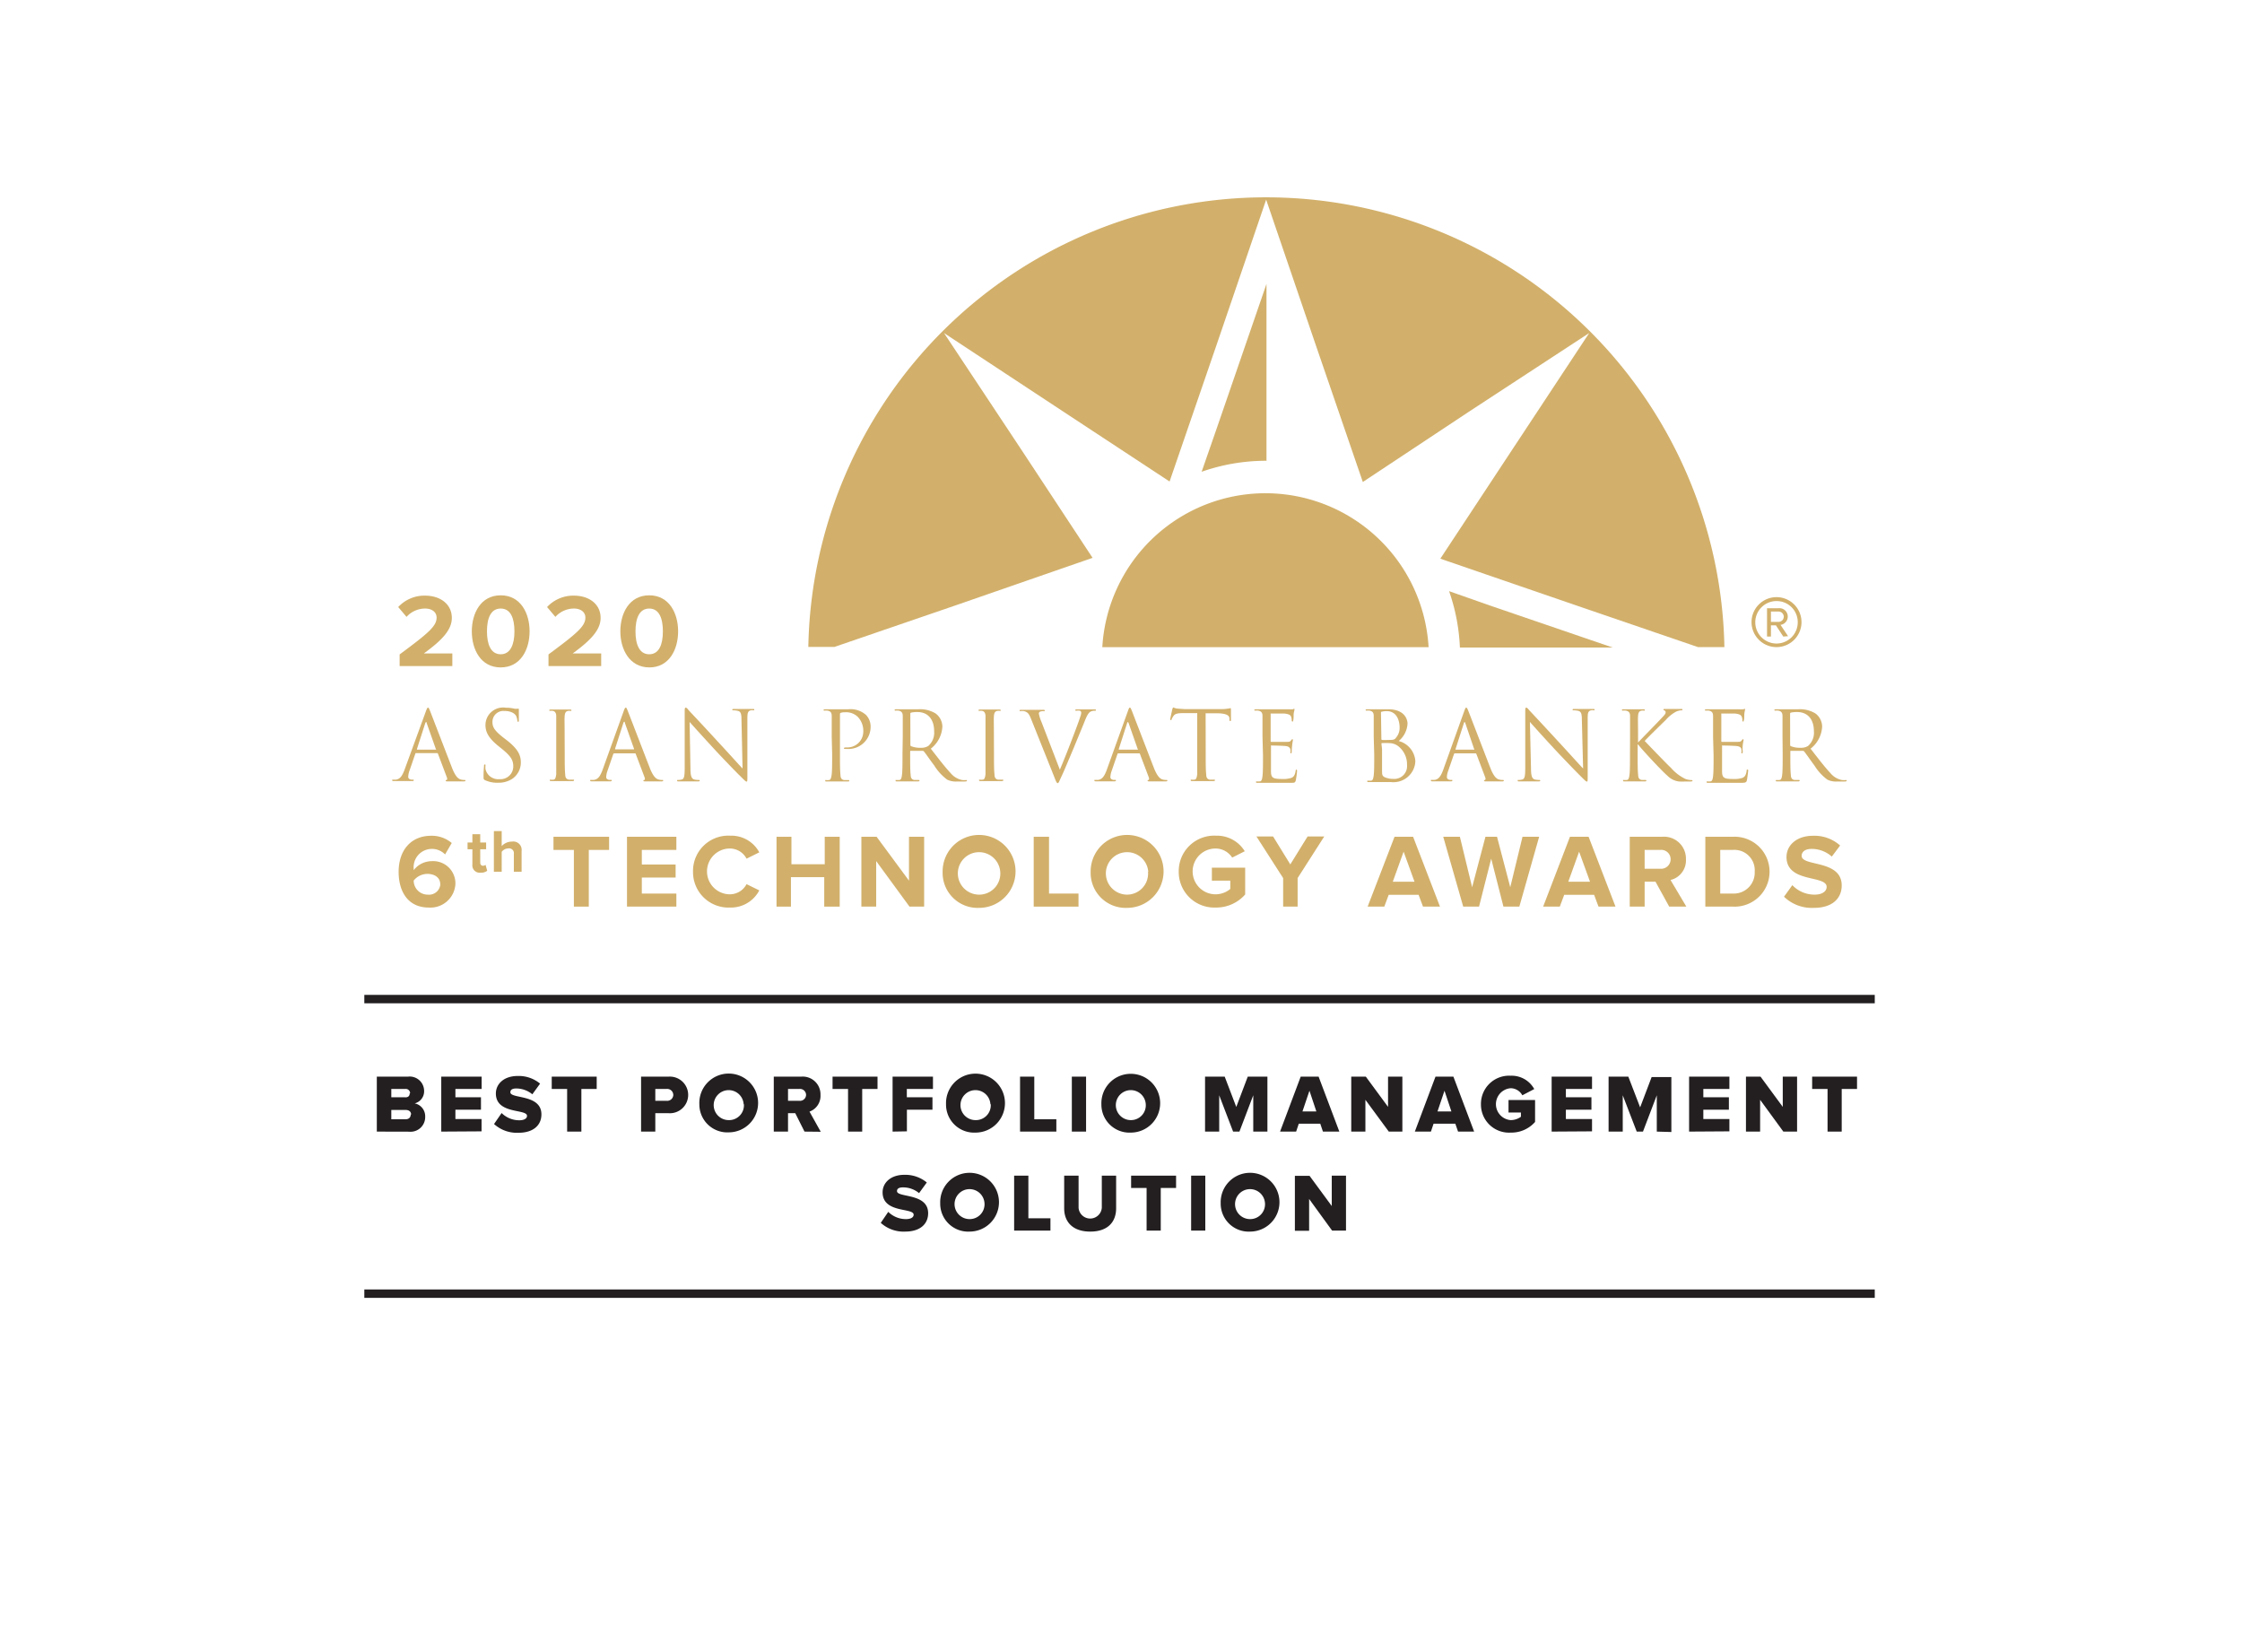 <svg xmlns="http://www.w3.org/2000/svg" viewBox="0 0 269.29 198.42"><defs><style>.cls-1{fill:#d2b06b;}.cls-2{fill:#231f20;}</style></defs><g id="_2020_logo" data-name="2020 logo"><path class="cls-1" d="M48,80V78.6c3.43-2.54,4.44-3.39,4.44-4.42,0-.74-.67-1.09-1.36-1.09a3,3,0,0,0-2.25,1l-1-1.18a4.28,4.28,0,0,1,3.23-1.37c1.8,0,3.21,1,3.21,2.68,0,1.43-1.18,2.68-3.36,4.26h3.42V80Z"></path><path class="cls-1" d="M56.67,75.83c0-2.17,1.07-4.33,3.47-4.33s3.47,2.16,3.47,4.33-1.07,4.33-3.47,4.33S56.67,78,56.67,75.83Zm5.12,0c0-1.55-.44-2.74-1.65-2.74s-1.65,1.19-1.65,2.74.46,2.75,1.65,2.75S61.79,77.37,61.79,75.83Z"></path><path class="cls-1" d="M65.88,80V78.6c3.43-2.54,4.43-3.39,4.43-4.42,0-.74-.66-1.09-1.35-1.09a3,3,0,0,0-2.25,1l-1-1.18a4.28,4.28,0,0,1,3.23-1.37c1.8,0,3.2,1,3.2,2.68,0,1.43-1.18,2.68-3.35,4.26h3.42V80Z"></path><path class="cls-1" d="M74.51,75.83c0-2.17,1.07-4.33,3.47-4.33s3.47,2.16,3.47,4.33S80.38,80.16,78,80.16,74.51,78,74.51,75.83Zm5.11,0c0-1.55-.44-2.74-1.64-2.74s-1.65,1.19-1.65,2.74.45,2.75,1.65,2.75S79.62,77.37,79.62,75.83Z"></path><path class="cls-1" d="M51.15,85.44c.14-.38.19-.45.26-.45s.11.06.25.41,2,5.19,2.68,6.94c.41,1,.75,1.21,1,1.28a1.66,1.66,0,0,0,.46.06c.07,0,.11,0,.11.07s-.1.1-.23.1-1,0-1.8,0c-.22,0-.35,0-.35-.08s0-.07.08-.08.14-.12.07-.31L52.6,90.52a.1.1,0,0,0-.1-.07H50c-.06,0-.09,0-.12.09l-.69,2a2.52,2.52,0,0,0-.16.77c0,.23.24.33.44.33h.11c.08,0,.12,0,.12.07s-.07.1-.17.1c-.28,0-.77,0-.9,0s-.76,0-1.3,0c-.15,0-.22,0-.22-.1s0-.07.1-.07l.34,0c.53-.07.76-.5,1-1.08Zm1.2,4.6c.06,0,.06,0,0-.08l-1.1-3.11c0-.17-.11-.17-.17,0l-1,3.11c0,.06,0,.08,0,.08Z"></path><path class="cls-1" d="M58.25,93.7c-.16-.08-.17-.13-.17-.44A11.81,11.81,0,0,1,58.14,92c0-.13,0-.18.09-.18s.08,0,.08.12a2.33,2.33,0,0,0,0,.43A1.57,1.57,0,0,0,60,93.58a1.53,1.53,0,0,0,1.65-1.53c0-.79-.33-1.25-1.32-2.07l-.52-.42c-1.22-1-1.5-1.72-1.5-2.5A2.11,2.11,0,0,1,60.74,85a4.3,4.3,0,0,1,1.06.12,2.24,2.24,0,0,0,.41,0c.09,0,.11,0,.11.08s0,.44,0,1.22c0,.19,0,.27-.08.27s-.08-.06-.1-.15A2,2,0,0,0,62,86c-.06-.12-.38-.61-1.43-.61a1.31,1.31,0,0,0-1.42,1.34c0,.65.3,1.07,1.4,1.93l.33.25c1.35,1.07,1.68,1.78,1.68,2.7a2.38,2.38,0,0,1-1,1.91,3,3,0,0,1-1.74.49A3.48,3.48,0,0,1,58.25,93.7Z"></path><path class="cls-1" d="M67.83,90.51c0,1.1,0,2,.06,2.5,0,.33.1.58.45.63l.51,0c.07,0,.1,0,.1.07s-.06.1-.19.1c-.63,0-1.35,0-1.41,0s-.78,0-1.13,0c-.13,0-.18,0-.18-.1s0-.07.09-.07a2,2,0,0,0,.34,0c.23,0,.29-.3.34-.63,0-.49,0-1.4,0-2.5v-2c0-1.8,0-2.12,0-2.49s-.14-.58-.39-.64a1.33,1.33,0,0,0-.36,0s-.09,0-.09-.07.06-.09.19-.09c.38,0,1.1,0,1.16,0s.78,0,1.12,0c.13,0,.19,0,.19.09s0,.07-.09.07a1.3,1.3,0,0,0-.29,0c-.31.05-.4.25-.43.65s0,.69,0,2.49Z"></path><path class="cls-1" d="M74.9,85.44c.14-.38.19-.45.26-.45s.11.06.25.41,2,5.19,2.68,6.94c.41,1,.75,1.21,1,1.28a1.66,1.66,0,0,0,.46.06c.07,0,.11,0,.11.07s-.1.1-.23.1-1,0-1.8,0c-.22,0-.35,0-.35-.08s0-.07.08-.08.14-.12.07-.31l-1.07-2.83a.1.1,0,0,0-.1-.07H73.78a.13.13,0,0,0-.12.09l-.69,2a2.52,2.52,0,0,0-.16.77c0,.23.24.33.44.33h.11c.08,0,.12,0,.12.07s-.07.1-.17.1c-.28,0-.78,0-.9,0s-.76,0-1.3,0c-.15,0-.22,0-.22-.1s0-.07.1-.07l.34,0c.53-.07.76-.5,1-1.08ZM76.1,90c.06,0,.06,0,.05-.08l-1.1-3.11c0-.17-.11-.17-.17,0l-1,3.11c0,.06,0,.08,0,.08Z"></path><path class="cls-1" d="M82.93,92.28c0,.94.14,1.24.45,1.34a2.89,2.89,0,0,0,.58.06.08.08,0,0,1,.09.07c0,.07-.07.1-.21.1-.66,0-1.12,0-1.22,0s-.59,0-1.1,0c-.12,0-.19,0-.19-.1s0-.07.1-.07a1.92,1.92,0,0,0,.47-.06c.28-.08.34-.42.34-1.46V85.57c0-.45,0-.58.13-.58s.29.25.4.37,1.89,2,3.66,3.94c1.14,1.22,2.39,2.63,2.76,3l-.13-5.84c0-.75-.09-1-.45-1.09a2.73,2.73,0,0,0-.56-.06c-.08,0-.09,0-.09-.08s.09-.08.23-.08c.52,0,1.07,0,1.2,0s.5,0,1,0c.13,0,.21,0,.21.08s0,.08-.13.08a.88.88,0,0,0-.27,0c-.38.08-.43.33-.43,1l0,6.74c0,.76,0,.82-.1.82s-.23-.13-.84-.74c-.13-.11-1.79-1.81-3-3.12s-2.63-2.88-3-3.3Z"></path><path class="cls-1" d="M99.9,88.49c0-1.8,0-2.12,0-2.49s-.11-.57-.49-.65a1.67,1.67,0,0,0-.39,0s-.1,0-.1-.07.06-.09.19-.09c.52,0,1.21,0,1.3,0,.25,0,.92,0,1.45,0a2.8,2.8,0,0,1,2.14.66,2,2,0,0,1,.57,1.37,2.66,2.66,0,0,1-2.83,2.73h-.24c-.06,0-.13,0-.13-.08s.07-.1.32-.1a1.91,1.91,0,0,0,2-1.88,2.43,2.43,0,0,0-.64-1.77,2,2,0,0,0-1.57-.57,1.33,1.33,0,0,0-.5.07c-.07,0-.09.1-.09.21v4.73c0,1.1,0,2,.06,2.5,0,.33.1.58.44.63l.52,0c.07,0,.09,0,.09.07s0,.1-.18.1c-.63,0-1.36,0-1.41,0s-.76,0-1.11,0c-.13,0-.18,0-.18-.1s0-.07.09-.07a2,2,0,0,0,.34,0c.23,0,.29-.3.34-.63.06-.49.06-1.4.06-2.5Z"></path><path class="cls-1" d="M108.43,88.49c0-1.8,0-2.12,0-2.49s-.12-.57-.5-.65a1.67,1.67,0,0,0-.39,0s-.09,0-.09-.07.06-.09.18-.09c.52,0,1.24,0,1.3,0s1,0,1.36,0a3.52,3.52,0,0,1,2.1.51,2,2,0,0,1,.8,1.56,3.58,3.58,0,0,1-1.39,2.66c.94,1.21,1.72,2.23,2.39,2.94a2.37,2.37,0,0,0,1.4.83,3.19,3.19,0,0,0,.45,0c.06,0,.1,0,.1.07s-.07.1-.27.1H115a2.36,2.36,0,0,1-1.23-.22,6.1,6.1,0,0,1-1.55-1.69c-.49-.64-1-1.41-1.26-1.71a.19.19,0,0,0-.15-.06l-1.41,0c-.06,0-.08,0-.08.09v.28c0,1.1,0,2,.06,2.5,0,.33.1.58.45.63l.51,0c.07,0,.1,0,.1.07s-.06.1-.19.1c-.63,0-1.36,0-1.41,0s-.74,0-1.08,0c-.13,0-.19,0-.19-.1s0-.07.09-.07a2.09,2.09,0,0,0,.35,0c.23,0,.29-.3.33-.63.06-.49.06-1.4.06-2.5Zm.92,1a.14.14,0,0,0,.08.13,3,3,0,0,0,1.21.19,1.52,1.52,0,0,0,.86-.22,2.11,2.11,0,0,0,.7-1.77c0-1.44-.76-2.3-2-2.3a3.2,3.2,0,0,0-.77.07.13.13,0,0,0-.09.14Z"></path><path class="cls-1" d="M119.39,90.51c0,1.1,0,2,.06,2.5,0,.33.1.58.45.63l.51,0c.07,0,.1,0,.1.07s-.06.1-.19.1c-.63,0-1.36,0-1.41,0s-.79,0-1.13,0c-.13,0-.18,0-.18-.1s0-.07.09-.07a2,2,0,0,0,.34,0c.23,0,.29-.3.34-.63,0-.49,0-1.4,0-2.5v-2c0-1.8,0-2.12,0-2.49s-.14-.58-.39-.64a1.33,1.33,0,0,0-.36,0s-.09,0-.09-.07.06-.09.19-.09c.37,0,1.1,0,1.16,0s.78,0,1.12,0c.13,0,.19,0,.19.09s0,.07-.09.07a1.3,1.3,0,0,0-.29,0c-.31.05-.4.25-.43.65s0,.69,0,2.49Z"></path><path class="cls-1" d="M127.3,92.44c.67-1.54,2.21-5.55,2.46-6.38a1.56,1.56,0,0,0,.11-.44.29.29,0,0,0-.15-.26,1.35,1.35,0,0,0-.44,0c-.07,0-.13,0-.13-.07s.07-.09.26-.09c.46,0,1,0,1.12,0s.57,0,.9,0c.13,0,.2,0,.2.08s0,.08-.14.08a1,1,0,0,0-.55.14c-.15.1-.33.3-.64,1.08-.12.32-.7,1.7-1.28,3.12-.71,1.68-1.22,2.92-1.49,3.48s-.37.88-.48.88-.2-.16-.41-.72l-2.82-7.05c-.26-.64-.43-.77-.83-.88a1.66,1.66,0,0,0-.44,0c-.07,0-.09,0-.09-.08s.12-.08.3-.08c.55,0,1.21,0,1.35,0s.63,0,1.06,0c.21,0,.32,0,.32.08s0,.08-.12.08a1.27,1.27,0,0,0-.44.06.24.24,0,0,0-.15.23,4.38,4.38,0,0,0,.31,1Z"></path><path class="cls-1" d="M135.46,85.44c.13-.38.18-.45.25-.45s.11.06.25.41,2,5.19,2.68,6.94c.42,1,.75,1.21,1,1.28a1.7,1.7,0,0,0,.46.06c.07,0,.12,0,.12.07s-.11.1-.23.1-1,0-1.81,0c-.22,0-.34,0-.34-.08s0-.07.08-.08.13-.12.07-.31l-1.07-2.83s0-.07-.11-.07h-2.47c-.06,0-.09,0-.12.09l-.69,2a2.52,2.52,0,0,0-.16.77c0,.23.24.33.44.33h.12c.08,0,.11,0,.11.07s-.07.1-.17.1c-.28,0-.77,0-.9,0s-.76,0-1.3,0c-.15,0-.22,0-.22-.1s.05-.07.11-.07l.33,0c.53-.07.76-.5,1-1.08Zm1.19,4.6c.06,0,.06,0,0-.08l-1.09-3.11q-.09-.25-.18,0l-1,3.11c0,.06,0,.08,0,.08Z"></path><path class="cls-1" d="M144.82,90.51c0,1.1,0,2,.06,2.5,0,.33.1.58.44.63l.52,0c.07,0,.09,0,.09.07s-.05.1-.18.1c-.63,0-1.36,0-1.41,0s-.79,0-1.13,0c-.13,0-.19,0-.19-.1s0-.07.1-.07a2,2,0,0,0,.34,0c.23,0,.29-.3.34-.63,0-.49,0-1.4,0-2.5V85.65l-1.7,0c-.71,0-1,.09-1.17.37a2.15,2.15,0,0,0-.2.35c0,.1-.07.12-.11.12s-.06,0-.06-.11.23-1.1.25-1.19.07-.22.12-.22a1.89,1.89,0,0,0,.5.14l.91.06h4.31a5,5,0,0,0,.82-.06c.17,0,.28-.06.32-.06s.06.07.06.14c0,.34,0,1.14,0,1.26s0,.15-.08.15-.08,0-.1-.19V86.3c0-.34-.31-.61-1.41-.63l-1.45,0Z"></path><path class="cls-1" d="M151.64,88.49c0-1.8,0-2.12,0-2.49s-.12-.57-.5-.65a1.67,1.67,0,0,0-.39,0s-.09,0-.09-.07.06-.09.18-.09h.83l.47,0c.08,0,2.37,0,2.64,0a3.54,3.54,0,0,0,.49,0c.06,0,.1-.06.16-.06s.05,0,.05.1-.06.22-.1.54c0,.12,0,.62-.05.76s0,.13-.08.13-.1-.06-.1-.15a1.35,1.35,0,0,0-.06-.41c-.08-.19-.2-.33-.82-.4-.2,0-1.45,0-1.58,0s-.07,0-.07.11v3.18c0,.08,0,.11.07.11s1.57,0,1.83,0,.44,0,.54-.16.13-.15.18-.15.05,0,.05.09-.05.27-.09.65-.05.65-.05.73,0,.22-.08.22a.09.09,0,0,1-.08-.1,1.33,1.33,0,0,0,0-.38c-.05-.16-.15-.36-.6-.4s-1.45-.06-1.64-.06-.09,0-.09.08v1c0,.39,0,1.73,0,2,0,.79.21.94,1.34.94a3.19,3.19,0,0,0,1.1-.13c.3-.12.44-.35.52-.82,0-.13.05-.18.1-.18s.07.1.07.18a10.51,10.51,0,0,1-.15,1.11c-.08.3-.17.3-.62.3-.86,0-1.49,0-1.94,0s-.73,0-.9,0h-.46c-.23,0-.49,0-.67,0s-.18,0-.18-.1,0-.07.09-.07a2.09,2.09,0,0,0,.35,0c.23,0,.29-.3.33-.63.06-.49.06-1.4.06-2.5Z"></path><path class="cls-1" d="M165,88.49c0-1.8,0-2.12,0-2.49s-.11-.57-.49-.65a1.67,1.67,0,0,0-.39,0s-.09,0-.09-.07.05-.09.18-.09c.52,0,1.24,0,1.3,0,.28,0,.72,0,1.25,0,1.89,0,2.3,1.15,2.3,1.73A2.92,2.92,0,0,1,168,89a2.68,2.68,0,0,1,2,2.42,2.63,2.63,0,0,1-2.93,2.51l-.83,0c-.33,0-.65,0-.7,0h-.46c-.23,0-.49,0-.67,0s-.18,0-.18-.1,0-.07.09-.07a2.21,2.21,0,0,0,.35,0c.23,0,.28-.3.33-.63.06-.49.06-1.4.06-2.5Zm.92.25a.11.11,0,0,0,.08.13,4.59,4.59,0,0,0,.7,0c.64,0,.8,0,1-.3a1.77,1.77,0,0,0,.41-1.16c0-1-.43-2-1.55-2a2.3,2.3,0,0,0-.55.06c-.11,0-.14.06-.14.13ZM166,90c0,.88,0,2.31,0,2.48,0,.57,0,.73.39.9a2.67,2.67,0,0,0,1,.17A1.53,1.53,0,0,0,169,91.88a2.76,2.76,0,0,0-1.11-2.3,1.8,1.8,0,0,0-1-.33,8.63,8.63,0,0,0-.89,0c-.05,0-.07,0-.07.08Z"></path><path class="cls-1" d="M175.86,85.44c.14-.38.18-.45.25-.45s.12.06.26.41,2,5.19,2.68,6.94c.41,1,.74,1.21,1,1.28a1.77,1.77,0,0,0,.47.06c.06,0,.11,0,.11.07s-.1.1-.23.1-1,0-1.81,0c-.21,0-.34,0-.34-.08s0-.07.08-.08.14-.12.07-.31l-1.07-2.83a.11.11,0,0,0-.1-.07h-2.48a.13.13,0,0,0-.11.09l-.69,2a2.25,2.25,0,0,0-.16.77c0,.23.24.33.43.33h.12c.08,0,.11,0,.11.07s-.07.1-.17.1c-.27,0-.77,0-.9,0s-.75,0-1.3,0c-.15,0-.21,0-.21-.1s0-.07.1-.07l.33,0c.53-.07.76-.5,1-1.08Zm1.2,4.6c.05,0,.05,0,0-.08L176,86.85c-.06-.17-.12-.17-.17,0l-1,3.11c0,.06,0,.08,0,.08Z"></path><path class="cls-1" d="M183.89,92.28c0,.94.14,1.24.45,1.34a2.81,2.81,0,0,0,.57.06c.06,0,.09,0,.09.07s-.07.1-.2.1c-.66,0-1.12,0-1.22,0s-.59,0-1.11,0c-.11,0-.18,0-.18-.1s0-.07.09-.07a1.87,1.87,0,0,0,.47-.06c.29-.08.35-.42.35-1.46V85.57c0-.45,0-.58.13-.58s.28.25.4.37,1.88,2,3.66,3.94c1.13,1.22,2.39,2.63,2.76,3L190,86.46c0-.75-.09-1-.45-1.09a2.79,2.79,0,0,0-.56-.06c-.08,0-.1,0-.1-.08s.1-.08.23-.08c.52,0,1.07,0,1.2,0s.51,0,1,0c.13,0,.21,0,.21.08s0,.08-.13.08a.9.9,0,0,0-.28,0c-.38.08-.42.33-.42,1l0,6.74c0,.76,0,.82-.1.82s-.23-.13-.84-.74c-.12-.11-1.78-1.81-3-3.12s-2.63-2.88-3-3.3Z"></path><path class="cls-1" d="M195.79,88.49c0-1.8,0-2.12,0-2.49s-.12-.57-.5-.65a1.61,1.61,0,0,0-.39,0s-.09,0-.09-.07.06-.09.18-.09c.52,0,1.2,0,1.27,0s.77,0,1.11,0c.13,0,.19,0,.19.09s0,.07-.09.07a1.3,1.3,0,0,0-.29,0c-.31.05-.4.25-.43.65s0,.69,0,2.49v.69h0c.19-.22,2.27-2.34,2.69-2.79s.62-.63.62-.82a.24.24,0,0,0-.15-.25c-.06,0-.1,0-.1-.09s.05-.08.13-.08c.23,0,.59,0,.87,0,.05,0,.81,0,1.1,0,.13,0,.17,0,.17.08s0,.08-.11.08a1.81,1.81,0,0,0-.65.16,4.46,4.46,0,0,0-1.24,1c-.29.28-2.29,2.23-2.53,2.52.3.33,2.69,2.81,3.16,3.24a5.37,5.37,0,0,0,1.72,1.32,2.2,2.2,0,0,0,.71.14c.08,0,.15,0,.15.07s-.06.1-.25.1h-.59a6.36,6.36,0,0,1-.79,0,2.32,2.32,0,0,1-1.39-.7c-.52-.42-3-3.06-3.51-3.74h-.06v1.13c0,1.1,0,2,.06,2.5,0,.33.1.58.45.63l.45,0a.08.08,0,0,1,.09.07c0,.06-.06.1-.19.1-.56,0-1.23,0-1.32,0s-.76,0-1.1,0c-.13,0-.19,0-.19-.1s0-.07.1-.07a2,2,0,0,0,.34,0c.23,0,.29-.3.33-.63.06-.49.06-1.4.06-2.5Z"></path><path class="cls-1" d="M205.76,88.49c0-1.8,0-2.12,0-2.49s-.12-.57-.5-.65a1.61,1.61,0,0,0-.39,0s-.09,0-.09-.07.06-.09.19-.09h.82l.48,0c.08,0,2.36,0,2.63,0a3.37,3.37,0,0,0,.49,0c.06,0,.11-.06.16-.06s.05,0,.05.1-.06.22-.09.54c0,.12,0,.62-.06.76s0,.13-.08.13-.09-.06-.09-.15a1.13,1.13,0,0,0-.07-.41c-.08-.19-.2-.33-.82-.4-.19,0-1.45,0-1.57,0s-.07,0-.07.11v3.18c0,.08,0,.11.07.11s1.56,0,1.83,0,.43,0,.54-.16.12-.15.17-.15.06,0,.06.09-.06.27-.1.65,0,.65,0,.73,0,.22-.08.22-.08,0-.08-.1a1.08,1.08,0,0,0,0-.38c0-.16-.15-.36-.6-.4s-1.45-.06-1.64-.06-.08,0-.08.08v1c0,.39,0,1.73,0,2,0,.79.21.94,1.33.94a3.25,3.25,0,0,0,1.11-.13c.3-.12.43-.35.51-.82,0-.13,0-.18.11-.18s.07.1.07.18-.1.87-.15,1.11-.18.3-.62.3c-.87,0-1.5,0-2,0l-.89,0h-.46c-.23,0-.5,0-.67,0s-.19,0-.19-.1,0-.07.1-.07a2,2,0,0,0,.34,0c.23,0,.29-.3.33-.63.06-.49.06-1.4.06-2.5Z"></path><path class="cls-1" d="M214.1,88.49c0-1.8,0-2.12,0-2.49s-.12-.57-.5-.65a1.61,1.61,0,0,0-.39,0s-.09,0-.09-.07.06-.09.18-.09c.52,0,1.25,0,1.3,0s1,0,1.36,0a3.53,3.53,0,0,1,2.11.51,2,2,0,0,1,.79,1.56,3.58,3.58,0,0,1-1.39,2.66c.94,1.21,1.72,2.23,2.39,2.94a2.4,2.4,0,0,0,1.4.83,3.19,3.19,0,0,0,.45,0c.06,0,.1,0,.1.07s-.06.1-.27.1h-.82a2.36,2.36,0,0,1-1.23-.22,6.1,6.1,0,0,1-1.55-1.69c-.48-.64-1-1.41-1.25-1.71a.22.22,0,0,0-.15-.06l-1.42,0c-.06,0-.08,0-.08.09v.28c0,1.1,0,2,.06,2.5,0,.33.1.58.45.63l.51,0c.07,0,.1,0,.1.07s-.06.1-.19.1c-.63,0-1.36,0-1.41,0s-.74,0-1.08,0c-.13,0-.19,0-.19-.1a.08.08,0,0,1,.09-.07,2,2,0,0,0,.35,0c.23,0,.29-.3.33-.63.06-.49.06-1.4.06-2.5Zm.92,1a.14.14,0,0,0,.08.13,3,3,0,0,0,1.21.19,1.52,1.52,0,0,0,.86-.22,2.11,2.11,0,0,0,.7-1.77c0-1.44-.76-2.3-2-2.3a3.2,3.2,0,0,0-.77.07.13.13,0,0,0-.09.14Z"></path><path class="cls-1" d="M47.88,104.71c0-2.53,1.43-4.33,3.91-4.33a3.7,3.7,0,0,1,2.47.87l-.8,1.37a2.21,2.21,0,0,0-1.67-.66,2.19,2.19,0,0,0-2.1,2.38,1,1,0,0,0,0,.17,2.74,2.74,0,0,1,2.15-1.08,2.67,2.67,0,0,1,2.86,2.73A3,3,0,0,1,51.5,109C49,109,47.88,107.08,47.88,104.71Zm5,1.51c0-.88-.75-1.26-1.54-1.26a2.11,2.11,0,0,0-1.65.8,1.68,1.68,0,0,0,1.7,1.69A1.36,1.36,0,0,0,52.89,106.22Z"></path><path class="cls-1" d="M56.74,103.82V102h-.58v-.81h.58v-1h.94v1h.71V102h-.71v1.59c0,.22.11.39.32.39a.45.45,0,0,0,.32-.11l.2.71a1.13,1.13,0,0,1-.78.23A.88.88,0,0,1,56.74,103.82Z"></path><path class="cls-1" d="M61.72,104.7v-2.15a.57.57,0,0,0-.65-.65,1,1,0,0,0-.81.41v2.39h-.94V99.82h.94v1.8a1.66,1.66,0,0,1,1.24-.54,1,1,0,0,1,1.15,1.11v2.51Z"></path><path class="cls-1" d="M68.93,108.89v-6.81H66.48V100.5h6.68v1.58H70.72v6.81Z"></path><path class="cls-1" d="M75.31,108.89V100.5h5.93v1.58H77.09v1.75h4.06v1.57H77.09v1.92h4.15v1.57Z"></path><path class="cls-1" d="M83.24,104.7a4.24,4.24,0,0,1,4.47-4.33,3.81,3.81,0,0,1,3.49,2l-1.53.76a2.27,2.27,0,0,0-2-1.22,2.75,2.75,0,0,0,0,5.5,2.27,2.27,0,0,0,2-1.22l1.53.75A3.84,3.84,0,0,1,87.71,109,4.26,4.26,0,0,1,83.24,104.7Z"></path><path class="cls-1" d="M99,108.89v-3.54h-4v3.54H93.27V100.5h1.79v3.3h4v-3.3h1.8v8.39Z"></path><path class="cls-1" d="M109.24,108.89l-4-5.47v5.47h-1.78V100.5h1.83l3.89,5.27V100.5H111v8.39Z"></path><path class="cls-1" d="M113.22,104.7a4.38,4.38,0,1,1,4.39,4.34A4.21,4.21,0,0,1,113.22,104.7Zm6.92,0a2.55,2.55,0,1,0-2.53,2.75A2.53,2.53,0,0,0,120.14,104.7Z"></path><path class="cls-1" d="M124.16,108.89V100.5H126v6.82h3.54v1.57Z"></path><path class="cls-1" d="M131,104.7a4.38,4.38,0,1,1,4.39,4.34A4.21,4.21,0,0,1,131,104.7Zm6.92,0a2.55,2.55,0,1,0-2.53,2.75A2.53,2.53,0,0,0,137.89,104.7Z"></path><path class="cls-1" d="M141.58,104.7a4.26,4.26,0,0,1,4.48-4.33,3.9,3.9,0,0,1,3.45,1.87L148,103a2.4,2.4,0,0,0-2-1.09,2.75,2.75,0,0,0,0,5.5,2.76,2.76,0,0,0,1.77-.64v-1h-2.21v-1.56h4v3.22a4.63,4.63,0,0,1-3.55,1.57A4.27,4.27,0,0,1,141.58,104.7Z"></path><path class="cls-1" d="M154.12,108.89v-3.43l-3.21-5h2l2.07,3.36,2.08-3.36h2l-3.2,5v3.43Z"></path><path class="cls-1" d="M170.92,108.89l-.53-1.42H166.8l-.53,1.42h-2l3.23-8.39h2.23l3.23,8.39Zm-2.33-6.6-1.3,3.61h2.61Z"></path><path class="cls-1" d="M180.58,108.89l-1.47-5.76-1.46,5.76h-1.9l-2.4-8.39h2l1.47,6.06,1.6-6.06h1.39l1.59,6.06,1.47-6.06h2l-2.38,8.39Z"></path><path class="cls-1" d="M192,108.89l-.53-1.42h-3.59l-.53,1.42h-2l3.22-8.39h2.24l3.23,8.39Zm-2.33-6.6-1.3,3.61h2.61Z"></path><path class="cls-1" d="M200.49,108.89l-1.65-3h-1.3v3h-1.79V100.5h3.92a2.63,2.63,0,0,1,2.83,2.71,2.41,2.41,0,0,1-1.85,2.48l1.9,3.2Zm.17-5.7a1.12,1.12,0,0,0-1.24-1.11h-1.88v2.26h1.88A1.14,1.14,0,0,0,200.66,103.19Z"></path><path class="cls-1" d="M204.83,108.89V100.5h3.31a4.2,4.2,0,1,1,0,8.39Zm5.93-4.2a2.44,2.44,0,0,0-2.61-2.61h-1.53v5.24h1.52A2.51,2.51,0,0,0,210.76,104.69Z"></path><path class="cls-1" d="M214.28,107.7l1-1.39a3.66,3.66,0,0,0,2.66,1.14c1,0,1.46-.44,1.46-.93,0-1.45-4.82-.44-4.82-3.59,0-1.4,1.2-2.55,3.18-2.55a4.63,4.63,0,0,1,3.26,1.17l-1,1.33a3.59,3.59,0,0,0-2.44-.92c-.75,0-1.18.33-1.18.83,0,1.32,4.81.43,4.81,3.56,0,1.53-1.1,2.69-3.35,2.69A4.81,4.81,0,0,1,214.28,107.7Z"></path><path class="cls-1" d="M152.12,55.38V34.1l-6.05,17.56-1.74,5a23.37,23.37,0,0,1,7.76-1.32Z"></path><path class="cls-1" d="M152.09,23.7a55,55,0,0,0-55,54h3.13l14.58-5L131.23,67l-8.56-13L113.39,40l14.09,9.28,13,8.55,5.6-16.28,6-17.57,6,17.58,5.61,16.33,13-8.61L190.88,40,181.6,54.06,173,67.1l16.34,5.62,14.61,5h3.17A55.06,55.06,0,0,0,152.09,23.7Z"></path><path class="cls-1" d="M152,59.24a19.63,19.63,0,0,0-19.6,18.49h39.19A19.63,19.63,0,0,0,152,59.24Z"></path><path class="cls-1" d="M174.05,71a23.36,23.36,0,0,1,1.3,6.77H193.7l-14.61-5Z"></path><path class="cls-1" d="M213.38,77.72a3,3,0,1,1,3-3A3,3,0,0,1,213.38,77.72Zm0-5.53a2.55,2.55,0,1,0,2.55,2.55A2.53,2.53,0,0,0,213.38,72.19Zm.81,4.26-.88-1.34h-.6v1.34h-.47v-3.4h1.39a1,1,0,0,1,1.1,1,1,1,0,0,1-.87,1l.91,1.36Zm-.56-3h-.92v1.24h.92a.62.62,0,1,0,0-1.24Z"></path></g><g id="award_names" data-name="award names"><path class="cls-2" d="M45.26,135.91v-6.6H49A1.73,1.73,0,0,1,50.94,131a1.49,1.49,0,0,1-1.13,1.52,1.58,1.58,0,0,1,1.26,1.61,1.76,1.76,0,0,1-1.94,1.79Zm4-4.6a.52.52,0,0,0-.59-.52H47v1h1.65C49,131.82,49.21,131.64,49.21,131.31Zm.12,2.55c0-.32-.23-.55-.65-.55H47v1.12h1.71C49.09,134.43,49.33,134.22,49.33,133.86Z"></path><path class="cls-2" d="M53,135.91v-6.6h4.85v1.48H54.7v1h3.07v1.49H54.7v1.12h3.14v1.48Z"></path><path class="cls-2" d="M59.34,135l.91-1.32a3,3,0,0,0,2.12.87c.57,0,.93-.2.93-.53,0-.87-3.74-.15-3.74-2.69,0-1.11.93-2.1,2.63-2.1a4,4,0,0,1,2.68.92l-.93,1.28a3.06,3.06,0,0,0-1.93-.7c-.5,0-.71.17-.71.46,0,.81,3.73.2,3.73,2.65,0,1.33-1,2.21-2.75,2.21A4.08,4.08,0,0,1,59.34,135Z"></path><path class="cls-2" d="M68.12,135.91v-5.12H66.27v-1.48h5.4v1.48H69.83v5.12Z"></path><path class="cls-2" d="M77,135.91v-6.6h3.31a2.2,2.2,0,1,1,0,4.39h-1.6v2.21Zm3.87-4.4a.73.73,0,0,0-.82-.72H78.71v1.42h1.34A.73.73,0,0,0,80.87,131.51Z"></path><path class="cls-2" d="M84,132.62A3.53,3.53,0,1,1,87.56,136,3.36,3.36,0,0,1,84,132.62Zm5.32,0a1.8,1.8,0,1,0-1.79,1.91A1.78,1.78,0,0,0,89.35,132.62Z"></path><path class="cls-2" d="M96.63,135.91l-1.11-2.21h-.87v2.21H92.94v-6.6h3.31a2.13,2.13,0,0,1,2.3,2.2,2,2,0,0,1-1.32,2l1.35,2.42Zm.19-4.41a.73.73,0,0,0-.82-.71H94.65v1.42H96A.73.73,0,0,0,96.82,131.5Z"></path><path class="cls-2" d="M101.86,135.91v-5.12H100v-1.48h5.4v1.48h-1.84v5.12Z"></path><path class="cls-2" d="M107.21,135.91v-6.6h4.85v1.48h-3.14v1H112v1.49h-3.07v2.6Z"></path><path class="cls-2" d="M113.63,132.62a3.54,3.54,0,1,1,3.54,3.41A3.37,3.37,0,0,1,113.63,132.62Zm5.33,0a1.8,1.8,0,1,0-1.79,1.91A1.78,1.78,0,0,0,119,132.62Z"></path><path class="cls-2" d="M122.52,135.91v-6.6h1.71v5.12h2.65v1.48Z"></path><path class="cls-2" d="M128.74,135.91v-6.6h1.71v6.6Z"></path><path class="cls-2" d="M132.29,132.62a3.53,3.53,0,1,1,3.54,3.41A3.37,3.37,0,0,1,132.29,132.62Zm5.33,0a1.8,1.8,0,1,0-1.79,1.91A1.78,1.78,0,0,0,137.62,132.62Z"></path><path class="cls-2" d="M150.53,135.91v-4.36l-1.66,4.36h-.76l-1.67-4.36v4.36h-1.7v-6.6h2.36l1.39,3.64,1.38-3.64h2.36v6.6Z"></path><path class="cls-2" d="M158.9,135.91l-.32-.95H156l-.32.95h-1.93l2.48-6.6h2.15l2.49,6.6ZM157.28,131l-.84,2.49h1.67Z"></path><path class="cls-2" d="M166.81,135.91,164,132.09v3.82h-1.7v-6.6h1.75l2.67,3.63v-3.63h1.72v6.6Z"></path><path class="cls-2" d="M175.13,135.91l-.33-.95h-2.61l-.32.95h-1.93l2.48-6.6h2.15l2.49,6.6ZM173.5,131l-.84,2.49h1.67Z"></path><path class="cls-2" d="M177.88,132.62a3.38,3.38,0,0,1,3.58-3.42,3.09,3.09,0,0,1,2.82,1.6l-1.43.75a1.62,1.62,0,0,0-1.39-.85,1.92,1.92,0,0,0,0,3.83,2.11,2.11,0,0,0,1.22-.4v-.51h-1.49v-1.5h3.19v2.63a3.79,3.79,0,0,1-2.92,1.28A3.37,3.37,0,0,1,177.88,132.62Z"></path><path class="cls-2" d="M186.37,135.91v-6.6h4.85v1.48h-3.14v1h3.07v1.49h-3.07v1.12h3.14v1.48Z"></path><path class="cls-2" d="M199,135.91v-4.36l-1.66,4.36h-.75l-1.68-4.36v4.36h-1.7v-6.6h2.37L197,133l1.38-3.64h2.37v6.6Z"></path><path class="cls-2" d="M202.88,135.91v-6.6h4.84v1.48h-3.13v1h3.07v1.49h-3.07v1.12h3.13v1.48Z"></path><path class="cls-2" d="M214.2,135.91l-2.79-3.82v3.82h-1.7v-6.6h1.75l2.67,3.63v-3.63h1.72v6.6Z"></path><path class="cls-2" d="M219.51,135.91v-5.12h-1.85v-1.48h5.39v1.48h-1.84v5.12Z"></path><path class="cls-2" d="M105.79,146.87l.9-1.32a3,3,0,0,0,2.12.87c.58,0,.93-.2.93-.53,0-.87-3.73-.14-3.73-2.69,0-1.11.93-2.1,2.62-2.1a4.08,4.08,0,0,1,2.69.92l-.93,1.28a3,3,0,0,0-1.93-.69c-.5,0-.72.16-.72.45,0,.81,3.74.2,3.74,2.65,0,1.33-1,2.21-2.76,2.21A4.08,4.08,0,0,1,105.79,146.87Z"></path><path class="cls-2" d="M112.93,144.51a3.53,3.53,0,1,1,3.53,3.41A3.36,3.36,0,0,1,112.93,144.51Zm5.32,0a1.8,1.8,0,1,0-1.79,1.91A1.78,1.78,0,0,0,118.25,144.51Z"></path><path class="cls-2" d="M121.81,147.8v-6.6h1.71v5.12h2.65v1.48Z"></path><path class="cls-2" d="M127.82,145.13V141.2h1.73v3.87a1.4,1.4,0,0,0,2.79,0V141.2h1.72v3.92c0,1.64-1,2.8-3.11,2.8S127.82,146.75,127.82,145.13Z"></path><path class="cls-2" d="M137.72,147.8v-5.12h-1.86V141.2h5.4v1.48h-1.84v5.12Z"></path><path class="cls-2" d="M143.07,147.8v-6.6h1.7v6.6Z"></path><path class="cls-2" d="M146.62,144.51a3.53,3.53,0,1,1,3.53,3.41A3.36,3.36,0,0,1,146.62,144.51Zm5.32,0a1.8,1.8,0,1,0-1.79,1.91A1.78,1.78,0,0,0,151.94,144.51Z"></path><path class="cls-2" d="M160,147.8,157.24,144v3.82h-1.71v-6.6h1.76l2.67,3.63V141.2h1.71v6.6Z"></path><rect class="cls-2" x="43.76" y="119.49" width="181.42" height="1.01"></rect><rect class="cls-2" x="43.76" y="154.87" width="181.42" height="1.01"></rect></g></svg>